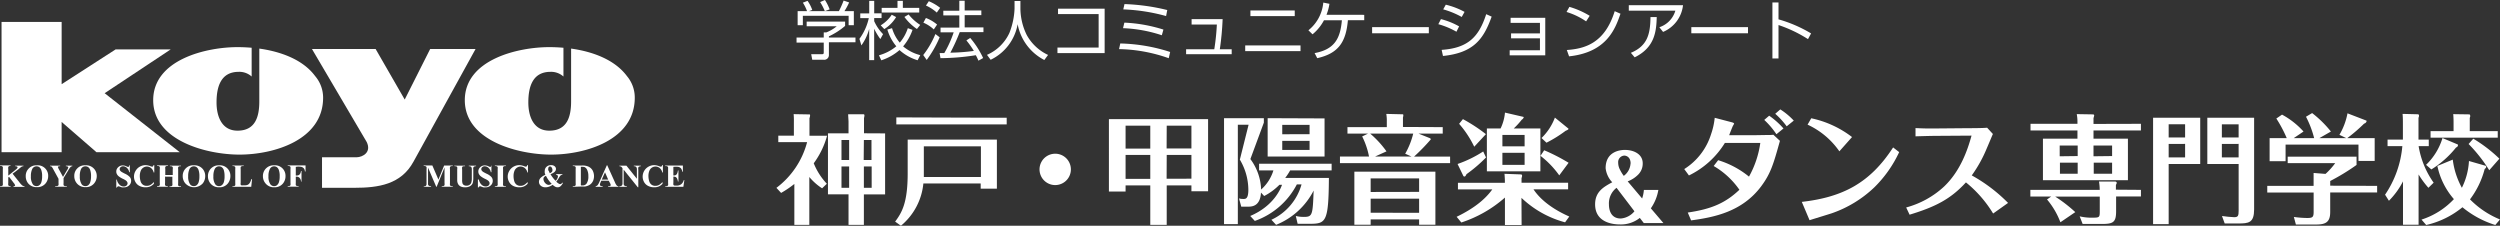 <svg id="logo_white" xmlns="http://www.w3.org/2000/svg" width="570" height="51.468" viewBox="0 0 570 51.468">
  <rect x="0" y="0" width="570" height="51.468" fill="#333333" stroke="none"/>
  <path id="パス_208" data-name="パス 208" d="M40.965,34.375,23.837,20.92,38.9,10.932H26.342l-12.31,7.932V4.67H.33V34.375h13.7v-6.9l7.943,6.9Z" transform="translate(0.023 0.329)" fill="#fff"/>
  <path id="パス_209" data-name="パス 209" d="M78.922,31.636,66.44,10.43H80.955l6.637,11.529L93.4,10.43h10.351L89.594,36.121c-2.826,5.2-7.975,5.962-13.456,5.962h-7.4V35.126h7.889C78.044,35.093,80.067,33.969,78.922,31.636Z" transform="translate(4.682 0.735)" fill="#fff"/>
  <path id="パス_210" data-name="パス 210" d="M69.54,16.623c-2.8-3.768-7.868-5.577-12.717-6.252V22.415c0,3.447-.878,6.669-4.967,6.669-3.629,0-4.785-3.318-4.785-6.423,0-3.5.921-6.99,5.063-6.99a4.207,4.207,0,0,1,2.944,1.07V10.179c-1.07-.086-2.141-.139-3.083-.139C44.8,10,32.63,12.855,32.63,22.136S44.9,34.543,52.294,34.543c7.9,0,19.076-3.351,19.076-12.963a7.579,7.579,0,0,0-1.83-4.956Z" transform="translate(2.299 0.707)" fill="#fff"/>
  <path id="パス_211" data-name="パス 211" d="M135.952,16.623c-2.815-3.768-7.868-5.577-12.717-6.252V22.415c0,3.447-.878,6.669-4.967,6.669-3.64,0-4.785-3.318-4.785-6.423,0-3.5.921-6.99,5.063-6.99a4.207,4.207,0,0,1,2.944,1.07V10.179c-1.07-.086-2.141-.139-3.083-.139C111.171,10,99,12.855,99,22.136s12.268,12.407,19.675,12.407c7.9,0,19.076-3.351,19.076-12.963a7.579,7.579,0,0,0-1.8-4.956Z" transform="translate(6.976 0.707)" fill="#fff"/>
  <path id="パス_212" data-name="パス 212" d="M2.869,37.125l1.7,2.141a2.944,2.944,0,0,0,.621.61.739.739,0,0,0,.4.107v.139H3.072v-.139a.557.557,0,0,0,.31-.075.15.15,0,0,0,.064-.128,1.338,1.338,0,0,0-.321-.557l-1.07-1.4-.171.161v1.285a1.306,1.306,0,0,0,0,.46.332.332,0,0,0,.161.161.9.9,0,0,0,.385.064v.139H0v-.139H.161a.61.61,0,0,0,.332-.075.3.3,0,0,0,.15-.171,1.691,1.691,0,0,0,0-.439V36.054a1.852,1.852,0,0,0,0-.46.385.385,0,0,0-.161-.161.546.546,0,0,0-.321-.075H0V35.23H2.4v.128a.728.728,0,0,0-.375.075.332.332,0,0,0-.139.171,1.231,1.231,0,0,0,0,.45v1.5l1.745-1.392c.246-.2.375-.364.375-.482a.246.246,0,0,0-.161-.214,1.07,1.07,0,0,0-.385-.054v-.128H5.352v.128a.974.974,0,0,0-.4.1,5.7,5.7,0,0,0-.674.546Z" transform="translate(0 2.482)" fill="#fff"/>
  <path id="パス_213" data-name="パス 213" d="M8.006,35.211A2.387,2.387,0,0,1,10.6,37.683a2.644,2.644,0,0,1-.535,1.584,2.4,2.4,0,0,1-2.012.921,2.441,2.441,0,0,1-2.012-.856,2.516,2.516,0,0,1-.557-1.649A2.366,2.366,0,0,1,6.208,35.9a2.334,2.334,0,0,1,1.8-.685Zm0,.236a1.07,1.07,0,0,0-1.07.674,3.7,3.7,0,0,0-.278,1.595,3.051,3.051,0,0,0,.439,1.82.985.985,0,0,0,.846.417.942.942,0,0,0,.61-.182,1.413,1.413,0,0,0,.492-.717,4.111,4.111,0,0,0,.171-1.306,4.046,4.046,0,0,0-.182-1.434,1.381,1.381,0,0,0-.45-.674,1.07,1.07,0,0,0-.535-.193Z" transform="translate(0.386 2.48)" fill="#fff"/>
  <path id="パス_214" data-name="パス 214" d="M15.745,35.28v.128a.76.76,0,0,0-.364.139,4.046,4.046,0,0,0-.567.814l-1.07,1.745v1.156a1.916,1.916,0,0,0,0,.46.567.567,0,0,0,.161.161.621.621,0,0,0,.3.064h.278v.139H11.838v-.139H12.1a.653.653,0,0,0,.343-.075.343.343,0,0,0,.15-.171,1.691,1.691,0,0,0,0-.439v-.974l-1.135-2.066a3.6,3.6,0,0,0-.428-.707.739.739,0,0,0-.375-.107V35.28h2.312v.128h-.118a.514.514,0,0,0-.3.064c-.054,0-.086.075-.086.128a2.141,2.141,0,0,0,.289.642l.867,1.606.867-1.467a2,2,0,0,0,.332-.707.193.193,0,0,0-.1-.161.942.942,0,0,0-.45-.107V35.28Z" transform="translate(0.75 2.486)" fill="#fff"/>
  <path id="パス_215" data-name="パス 215" d="M18.346,35.211a2.409,2.409,0,0,1,2.6,2.473,2.591,2.591,0,0,1-.546,1.584,2.376,2.376,0,0,1-2,.921,2.441,2.441,0,0,1-2.012-.888,2.526,2.526,0,0,1-.567-1.649,2.376,2.376,0,0,1,.739-1.788A2.323,2.323,0,0,1,18.346,35.211Zm0,.236a1.07,1.07,0,0,0-1.006.674,3.7,3.7,0,0,0-.257,1.595,3.147,3.147,0,0,0,.428,1.82,1.006,1.006,0,0,0,.856.417.963.963,0,0,0,.61-.182,1.392,1.392,0,0,0,.482-.717,4.078,4.078,0,0,0,.182-1.306,4.282,4.282,0,0,0-.182-1.434,1.381,1.381,0,0,0-.45-.674,1.07,1.07,0,0,0-.621-.193Z" transform="translate(1.115 2.48)" fill="#fff"/>
  <path id="パス_216" data-name="パス 216" d="M27.853,35.17v1.616h-.139a1.691,1.691,0,0,0-.514-.974,1.274,1.274,0,0,0-.878-.375.814.814,0,0,0-.567.2.6.6,0,0,0-.214.439.535.535,0,0,0,.075.289,1.21,1.21,0,0,0,.332.332c.118.075.364.214.771.417a3.522,3.522,0,0,1,1.145.781,1.327,1.327,0,0,1,.289.846,1.413,1.413,0,0,1-.471,1.07,1.7,1.7,0,0,1-1.2.428,1.82,1.82,0,0,1-.428,0,4.765,4.765,0,0,1-.514-.171A.642.642,0,0,0,25.262,40a.289.289,0,0,0-.193.075.5.5,0,0,0-.171.214H24.77v-1.82H24.9a2.077,2.077,0,0,0,.61,1.167,1.359,1.359,0,0,0,.953.407.9.9,0,0,0,.642-.225.674.674,0,0,0,.236-.5.621.621,0,0,0-.1-.321,1.071,1.071,0,0,0-.268-.31,3.886,3.886,0,0,0-.664-.375,4.924,4.924,0,0,1-.942-.557,1.488,1.488,0,0,1-.439-.5,1.188,1.188,0,0,1-.161-.621,1.285,1.285,0,0,1,.428-.974,1.434,1.434,0,0,1,1.07-.417,2.141,2.141,0,0,1,.46.064,1.862,1.862,0,0,1,.407.161,1.07,1.07,0,0,0,.343.118.171.171,0,0,0,.139-.064.728.728,0,0,0,.107-.278Z" transform="translate(1.745 2.478)" fill="#fff"/>
  <path id="パス_217" data-name="パス 217" d="M33.164,35.17v1.681h-.139a1.852,1.852,0,0,0-.589-1.006,1.552,1.552,0,0,0-.963-.353,1.467,1.467,0,0,0-.835.268,1.531,1.531,0,0,0-.546.674,3.1,3.1,0,0,0-.225,1.2,4.068,4.068,0,0,0,.161,1.178,1.541,1.541,0,0,0,.514.8,1.413,1.413,0,0,0,.9.278,1.659,1.659,0,0,0,.835-.2,2.976,2.976,0,0,0,.8-.685v.417a2.719,2.719,0,0,1-.846.61,2.548,2.548,0,0,1-1.07.193,2.965,2.965,0,0,1-1.37-.31,2.141,2.141,0,0,1-.921-.888,2.43,2.43,0,0,1-.332-1.242,2.5,2.5,0,0,1,.364-1.306,2.548,2.548,0,0,1,.974-.963,2.676,2.676,0,0,1,1.306-.343,3.094,3.094,0,0,1,1.07.225,1.552,1.552,0,0,0,.417.128.31.31,0,0,0,.2-.086.482.482,0,0,0,.107-.268Z" transform="translate(2.011 2.478)" fill="#fff"/>
  <path id="パス_218" data-name="パス 218" d="M35.281,37.788v1.477a1.392,1.392,0,0,0,0,.46.417.417,0,0,0,.15.161.717.717,0,0,0,.321.064h.161v.139H33.44v-.139H33.6a.61.61,0,0,0,.332-.075.289.289,0,0,0,.139-.171,1.2,1.2,0,0,0,0-.439V36.054a1.306,1.306,0,0,0,0-.46.31.31,0,0,0-.15-.161.6.6,0,0,0-.321-.075H33.44V35.23h2.516v.128H35.8a.61.61,0,0,0-.332.075.321.321,0,0,0-.139.171,1.274,1.274,0,0,0,0,.45v1.37h1.7V36.108a1.306,1.306,0,0,0,0-.46.289.289,0,0,0-.161-.161.546.546,0,0,0-.321-.075h-.161v-.128H38.91v.128h-.161a.589.589,0,0,0-.332.075.343.343,0,0,0-.15.171,1.274,1.274,0,0,0,0,.45v3.211a1.392,1.392,0,0,0,0,.46.375.375,0,0,0,.161.161.717.717,0,0,0,.321.064h.161v.139H36.3V40h.161a.589.589,0,0,0,.332-.075.3.3,0,0,0,.15-.171,1.2,1.2,0,0,0,0-.439v-1.5Z" transform="translate(2.356 2.482)" fill="#fff"/>
  <path id="パス_219" data-name="パス 219" d="M41.457,35.21a2.473,2.473,0,0,1,1.873.674,2.441,2.441,0,0,1,.717,1.8,2.644,2.644,0,0,1-.535,1.616,2.687,2.687,0,0,1-4.025,0,2.526,2.526,0,0,1-.567-1.649,2.376,2.376,0,0,1,.739-1.788A2.334,2.334,0,0,1,41.457,35.21Zm0,.236a1.07,1.07,0,0,0-1.017.674,3.7,3.7,0,0,0-.278,1.595,3.051,3.051,0,0,0,.439,1.82.985.985,0,0,0,.846.417.942.942,0,0,0,.61-.182,1.413,1.413,0,0,0,.492-.717,4.11,4.11,0,0,0,.171-1.306,4.282,4.282,0,0,0-.182-1.434,1.381,1.381,0,0,0-.45-.674,1.07,1.07,0,0,0-.589-.193Z" transform="translate(2.742 2.481)" fill="#fff"/>
  <path id="パス_220" data-name="パス 220" d="M46.816,35.211a2.387,2.387,0,0,1,2.591,2.473,2.644,2.644,0,0,1-.535,1.616,2.4,2.4,0,0,1-2.012.921,2.441,2.441,0,0,1-2.012-.888,2.516,2.516,0,0,1-.557-1.649,2.419,2.419,0,0,1,2.526-2.473Zm0,.236a1.07,1.07,0,0,0-1.006.674,3.7,3.7,0,0,0-.278,1.595,3.062,3.062,0,0,0,.428,1.82.985.985,0,0,0,.846.417.942.942,0,0,0,.61-.182,1.413,1.413,0,0,0,.492-.717,4.111,4.111,0,0,0,.171-1.306,4.678,4.678,0,0,0-.171-1.434,1.317,1.317,0,0,0-.46-.674,1.07,1.07,0,0,0-.589-.193Z" transform="translate(3.121 2.48)" fill="#fff"/>
  <path id="パス_221" data-name="パス 221" d="M53.974,38.408l-.182,1.7H49.51v-.139h.161A.61.61,0,0,0,50,39.9a.343.343,0,0,0,.15-.171,1.691,1.691,0,0,0,0-.439V36.074a1.852,1.852,0,0,0,0-.46.385.385,0,0,0-.161-.161.6.6,0,0,0-.321-.075H49.51V35.25h2.569v.128h-.2a.653.653,0,0,0-.343.075.4.4,0,0,0-.15.171,1.809,1.809,0,0,0,0,.45v3.072a1.424,1.424,0,0,0,0,.471.225.225,0,0,0,.161.15,1.574,1.574,0,0,0,.439,0h.4a1.424,1.424,0,0,0,.642-.139,1.2,1.2,0,0,0,.439-.428,3.115,3.115,0,0,0,.353-.867Z" transform="translate(3.489 2.484)" fill="#fff"/>
  <path id="パス_222" data-name="パス 222" d="M58.558,35.211a2.387,2.387,0,0,1,2.591,2.473,2.58,2.58,0,0,1-.535,1.616,2.4,2.4,0,0,1-2,.921,2.441,2.441,0,0,1-2.023-.888A2.516,2.516,0,0,1,56,37.683a2.419,2.419,0,0,1,2.526-2.473Zm0,.236a1.07,1.07,0,0,0-1.006.674,3.533,3.533,0,0,0-.289,1.595,3.051,3.051,0,0,0,.439,1.82,1.07,1.07,0,0,0,1.467.236,1.467,1.467,0,0,0,.482-.717,4.11,4.11,0,0,0,.171-1.306,4.046,4.046,0,0,0-.182-1.434,1.381,1.381,0,0,0-.45-.674,1.07,1.07,0,0,0-.589-.193Z" transform="translate(3.946 2.48)" fill="#fff"/>
  <path id="パス_223" data-name="パス 223" d="M63.121,35.562v1.98h.128a1.3,1.3,0,0,0,.535-.1.856.856,0,0,0,.332-.321,1.467,1.467,0,0,0,.193-.621h.118v2.419h-.118a1.263,1.263,0,0,0-.375-.9,1.07,1.07,0,0,0-.685-.225h-.128v1.467a1.981,1.981,0,0,0,0,.46.567.567,0,0,0,.161.161.717.717,0,0,0,.321.064h.161v.139H61.28v-.139h.15a.621.621,0,0,0,.343-.075.257.257,0,0,0,.139-.171,1.2,1.2,0,0,0,0-.439V36.054a1.306,1.306,0,0,0,0-.46.31.31,0,0,0-.15-.161.61.61,0,0,0-.332-.075h-.15V35.23h4.068v1.381H65.2a1.231,1.231,0,0,0-.257-.717,1.07,1.07,0,0,0-.589-.332,4.1,4.1,0,0,0-.792-.054Z" transform="translate(4.318 2.482)" fill="#fff"/>
  <path id="パス_224" data-name="パス 224" d="M93.6,38.462l1.306-3.211h1.97v.128h-.161a.653.653,0,0,0-.343.075.375.375,0,0,0-.139.171,1.52,1.52,0,0,0,0,.439v3.211a1.777,1.777,0,0,0,0,.46.45.45,0,0,0,.161.161.717.717,0,0,0,.321.064h.161V40.1H94.361v-.139h.15a.621.621,0,0,0,.343-.075.332.332,0,0,0,.139-.171,1.2,1.2,0,0,0,0-.439V35.7l-1.8,4.41h-.086l-1.873-4.367v3.393a3.846,3.846,0,0,0,0,.439.5.5,0,0,0,.2.289.867.867,0,0,0,.492.107v.139H90.271v-.139h0a.707.707,0,0,0,.3,0,.364.364,0,0,0,.2-.139.717.717,0,0,0,.118-.257s0-.15,0-.375V36.054a1.553,1.553,0,0,0,0-.45.385.385,0,0,0-.161-.161.61.61,0,0,0-.332-.075h-.15V35.24h1.97Z" transform="translate(6.359 2.483)" fill="#fff"/>
  <path id="パス_225" data-name="パス 225" d="M96.72,35.28h2.494v.128h-.128a1.07,1.07,0,0,0-.385.054.332.332,0,0,0-.15.171,1.627,1.627,0,0,0,0,.514v2.366a2.441,2.441,0,0,0,.1.856.76.76,0,0,0,.321.343,1.07,1.07,0,0,0,.567.139,1.177,1.177,0,0,0,.664-.171,1.07,1.07,0,0,0,.417-.482,3.212,3.212,0,0,0,.139-1.07v-1.98a.964.964,0,0,0-.075-.46.343.343,0,0,0-.171-.193,1.07,1.07,0,0,0-.45-.086V35.28h1.67v.128h-.1a.653.653,0,0,0-.343.086.5.5,0,0,0-.193.246,1.21,1.21,0,0,0,0,.407v1.83a4.753,4.753,0,0,1-.118,1.231,1.413,1.413,0,0,1-.546.7,2.034,2.034,0,0,1-1.188.31,2.3,2.3,0,0,1-.963-.161,1.359,1.359,0,0,1-.653-.589,1.884,1.884,0,0,1-.2-.953V36.147a1.627,1.627,0,0,0,0-.514.353.353,0,0,0-.161-.171,1.177,1.177,0,0,0-.417-.054Z" transform="translate(6.815 2.486)" fill="#fff"/>
  <path id="パス_226" data-name="パス 226" d="M104.873,35.17v1.616h-.139a1.691,1.691,0,0,0-.514-.974,1.274,1.274,0,0,0-.878-.375.814.814,0,0,0-.567.2.6.6,0,0,0-.214.439.642.642,0,0,0,.075.289,1.209,1.209,0,0,0,.332.332c.118.075.364.214.771.417a3.4,3.4,0,0,1,1.145.781,1.327,1.327,0,0,1,.289.846,1.37,1.37,0,0,1-.471,1.07,1.713,1.713,0,0,1-1.2.428,1.873,1.873,0,0,1-.428,0,2.037,2.037,0,0,1-.514-.171.642.642,0,0,0-.278-.075.289.289,0,0,0-.193.075.439.439,0,0,0-.171.214h-.128v-1.82h.225a2.141,2.141,0,0,0,.6,1.167,1.392,1.392,0,0,0,.974.407.9.9,0,0,0,.632-.225.642.642,0,0,0,.235-.5.717.717,0,0,0-.086-.321,1.241,1.241,0,0,0-.278-.31,3.886,3.886,0,0,0-.664-.375,5.287,5.287,0,0,1-.942-.557,1.616,1.616,0,0,1-.439-.5,1.188,1.188,0,0,1-.161-.621,1.285,1.285,0,0,1,.428-.974,1.434,1.434,0,0,1,1.07-.417,2.141,2.141,0,0,1,.46.064,1.863,1.863,0,0,1,.407.161,1.07,1.07,0,0,0,.332.118.182.182,0,0,0,.15-.064.728.728,0,0,0,.107-.278Z" transform="translate(7.172 2.478)" fill="#fff"/>
  <path id="パス_227" data-name="パス 227" d="M107.916,39.971v.139H105.4v-.139h.161a.61.61,0,0,0,.332-.075.343.343,0,0,0,.15-.171,1.692,1.692,0,0,0,0-.439V36.074a1.852,1.852,0,0,0,0-.46.332.332,0,0,0-.161-.161.6.6,0,0,0-.321-.075H105.4V35.25h2.516v.128h-.15a.621.621,0,0,0-.343.075.4.4,0,0,0-.15.171,1.808,1.808,0,0,0,0,.45v3.211a1.391,1.391,0,0,0,0,.46.418.418,0,0,0,.15.161.728.728,0,0,0,.332.064Z" transform="translate(7.427 2.484)" fill="#fff"/>
  <path id="パス_228" data-name="パス 228" d="M112.754,35.17v1.681h-.128a1.788,1.788,0,0,0-.589-1.006,1.552,1.552,0,0,0-.963-.353,1.467,1.467,0,0,0-.835.268,1.531,1.531,0,0,0-.546.674,3.1,3.1,0,0,0-.225,1.2,4.068,4.068,0,0,0,.161,1.178,1.541,1.541,0,0,0,.514.8,1.434,1.434,0,0,0,.9.278,1.659,1.659,0,0,0,.835-.2,2.976,2.976,0,0,0,.8-.685v.417a2.847,2.847,0,0,1-.846.61,2.515,2.515,0,0,1-1.07.193,2.965,2.965,0,0,1-1.37-.31,2.141,2.141,0,0,1-.921-.888,2.43,2.43,0,0,1-.332-1.242,2.5,2.5,0,0,1,.364-1.306,2.548,2.548,0,0,1,.974-.963,2.676,2.676,0,0,1,1.306-.343,3.147,3.147,0,0,1,1.07.225,1.67,1.67,0,0,0,.417.128.268.268,0,0,0,.193-.086.417.417,0,0,0,.118-.268Z" transform="translate(7.62 2.478)" fill="#fff"/>
  <path id="パス_229" data-name="パス 229" d="M118.664,37.225h1.477v.139a.792.792,0,0,0-.4.15,2,2,0,0,0-.375.525,7.493,7.493,0,0,1-.632.91,3.575,3.575,0,0,0,.589.45.61.61,0,0,0,.31.1.621.621,0,0,0,.482-.343l.139.075a2.141,2.141,0,0,1-.621.814.963.963,0,0,1-.567.182,1.263,1.263,0,0,1-.535-.118,2.558,2.558,0,0,1-.61-.45,3.436,3.436,0,0,1-.835.428,2.366,2.366,0,0,1-.814.139,1.541,1.541,0,0,1-1.07-.364,1.145,1.145,0,0,1-.407-.867,1.263,1.263,0,0,1,.385-.921,3,3,0,0,1,1.07-.685,2.8,2.8,0,0,1-.139-.46,1.905,1.905,0,0,1,0-.417,1.252,1.252,0,0,1,.4-.953,1.424,1.424,0,0,1,1.07-.385,1.156,1.156,0,0,1,.792.257.781.781,0,0,1,.3.589.91.91,0,0,1-.31.685,2.7,2.7,0,0,1-.942.525,7.718,7.718,0,0,0,1.167,1.52,1.638,1.638,0,0,0,.535-1,.353.353,0,0,0-.107-.257.46.46,0,0,0-.3-.128Zm-2.269.385a1.07,1.07,0,0,0-.407.257.632.632,0,0,0-.171.439,1.349,1.349,0,0,0,.193.674,1.68,1.68,0,0,0,.471.514,1.006,1.006,0,0,0,.546.182.942.942,0,0,0,.31-.064l.364-.171a6.979,6.979,0,0,1-1.306-1.83Zm.846-.6a1.124,1.124,0,0,0,.5-.3.546.546,0,0,0,.128-.375,1.07,1.07,0,0,0-.214-.674.428.428,0,0,0-.343-.182.364.364,0,0,0-.278.128.471.471,0,0,0-.118.353,1.177,1.177,0,0,0,0,.375A2.079,2.079,0,0,1,117.241,37.011Z" transform="translate(8.089 2.478)" fill="#fff"/>
  <path id="パス_230" data-name="パス 230" d="M122,40.11v-.139h.161a.653.653,0,0,0,.321-.064.471.471,0,0,0,.171-.182,1.584,1.584,0,0,0,0-.439V36.074a1.659,1.659,0,0,0,0-.46.332.332,0,0,0-.161-.161.567.567,0,0,0-.321-.075H122V35.25h2.141a3.393,3.393,0,0,1,1.392.236,2.141,2.141,0,0,1,.974.867,2.8,2.8,0,0,1,.171,2.259,2.077,2.077,0,0,1-.428.707,1.884,1.884,0,0,1-.6.45,3.1,3.1,0,0,1-.824.268,4.86,4.86,0,0,1-.685,0Zm1.841-4.56v3.768a1.273,1.273,0,0,0,0,.375.139.139,0,0,0,.1.1.557.557,0,0,0,.268,0,1.07,1.07,0,0,0,.921-.407,2.8,2.8,0,0,0,.417-1.7,3.212,3.212,0,0,0-.289-1.477,1.231,1.231,0,0,0-.589-.6,2.676,2.676,0,0,0-.835-.054Z" transform="translate(8.596 2.484)" fill="#fff"/>
  <path id="パス_231" data-name="パス 231" d="M129.846,38.733h-1.7l-.2.471a1.177,1.177,0,0,0-.107.385.343.343,0,0,0,.171.31,1.7,1.7,0,0,0,.471.075v.139H126.87v-.139a.717.717,0,0,0,.428-.214,3.029,3.029,0,0,0,.407-.728l1.723-3.843h.075l1.788,3.95a2.462,2.462,0,0,0,.417.707.525.525,0,0,0,.343.128v.139h-2.344v-.139h.1a.717.717,0,0,0,.4-.075.2.2,0,0,0,.086-.161.536.536,0,0,0,0-.128l-.107-.278Zm-.118-.257L129,36.806l-.739,1.67Z" transform="translate(8.94 2.48)" fill="#fff"/>
  <path id="パス_232" data-name="パス 232" d="M133.525,35.28l2.387,2.987V36.2a.953.953,0,0,0-.128-.589.674.674,0,0,0-.567-.2V35.28h1.6v.128a1.4,1.4,0,0,0-.417.107.407.407,0,0,0-.161.2,1.274,1.274,0,0,0,0,.482v4.014h-.118L132.9,36.2v3.062c0,.278,0,.471.193.567a.664.664,0,0,0,.428.139h.107v.139h-1.7v-.139a.771.771,0,0,0,.557-.161.76.76,0,0,0,.15-.546v-3.4l-.1-.128a.877.877,0,0,0-.268-.246.953.953,0,0,0-.343-.075V35.28Z" transform="translate(9.296 2.486)" fill="#fff"/>
  <path id="パス_233" data-name="パス 233" d="M141.494,35.17v1.681h-.139a1.777,1.777,0,0,0-.578-1.006,1.5,1.5,0,0,0-2.355.589,3.1,3.1,0,0,0-.225,1.2,4.058,4.058,0,0,0,.171,1.178,1.541,1.541,0,0,0,.514.8,1.392,1.392,0,0,0,.9.278,1.723,1.723,0,0,0,.835-.2,2.955,2.955,0,0,0,.792-.685v.417a2.687,2.687,0,0,1-.835.61,2.59,2.59,0,0,1-1.07.193,2.965,2.965,0,0,1-1.37-.31,2.141,2.141,0,0,1-.931-.888,2.527,2.527,0,0,1-.321-1.242,2.591,2.591,0,0,1,1.338-2.269,2.633,2.633,0,0,1,1.3-.343,3.051,3.051,0,0,1,1.07.225,1.7,1.7,0,0,0,.428.128.268.268,0,0,0,.193-.086.417.417,0,0,0,.107-.268Z" transform="translate(9.645 2.478)" fill="#fff"/>
  <path id="パス_234" data-name="パス 234" d="M143.543,35.56v1.959h.1a.76.76,0,0,0,.664-.278,1.884,1.884,0,0,0,.268-.856h.128v2.526h-.128a2.044,2.044,0,0,0-.182-.674.749.749,0,0,0-.321-.353,1.145,1.145,0,0,0-.525-.1v1.359a2.139,2.139,0,0,0,0,.492.268.268,0,0,0,.128.139.514.514,0,0,0,.3.064h.289a1.691,1.691,0,0,0,1.07-.321,1.8,1.8,0,0,0,.589-.953h.128l-.225,1.541H141.7v-.139h.161a.674.674,0,0,0,.343-.075.332.332,0,0,0,.139-.171,1.2,1.2,0,0,0,0-.439V36.074a2.642,2.642,0,0,0,0-.407.343.343,0,0,0-.128-.193.653.653,0,0,0-.375-.1h-.161V35.25h4.036v1.424h-.128a1.938,1.938,0,0,0-.289-.749,1.188,1.188,0,0,0-.535-.343,3.661,3.661,0,0,0-.749-.054Z" transform="translate(9.983 2.484)" fill="#fff"/>
  <path id="パス_235" data-name="パス 235" d="M175.786,41.223a12.942,12.942,0,0,1-2.912-2.58V49.552h-3.415V40.228a23.037,23.037,0,0,1-3.019,2.045l-1.07-1.156a19.065,19.065,0,0,0,7-10.426H165.8V29.213h3.554V26.119a17.9,17.9,0,0,0-.054-1.809l3.607.064c.139,0,.139.128.139.2a1.841,1.841,0,0,1-.139.653v4.014h4.014a19.086,19.086,0,0,1-3.04,6.273,14.89,14.89,0,0,0,2.987,4.667ZM190.151,28.7V42.615h-4.839v6.947h-3.5V42.6h-4.689V28.688h4.689V26c0-.128-.086-1.392-.086-1.659h3.479c.107,0,.236,0,.236.3a3.488,3.488,0,0,1-.1.567v3.468Zm-8.2,1.509h-1.745v4.56h1.745Zm0,6.037h-1.745v4.86h1.745Zm3.318-1.477h1.777v-4.56h-1.734Zm.043,6.337h1.777v-4.86h-1.777Z" transform="translate(11.652 1.713)" fill="#fff"/>
  <path id="パス_236" data-name="パス 236" d="M197.093,40.072a14.269,14.269,0,0,1-5.117,9.634l-1.317-.942c1.477-1.991,2.858-4.175,2.858-10.962V30.074h20.339V41.26h-3.693V40.072Zm19-14.986v1.509H190.928V25Zm-5.877,13.509v-7H197.2v7Z" transform="translate(13.434 1.762)" fill="#fff"/>
  <path id="パス_237" data-name="パス 237" d="M228.564,36.347a3.575,3.575,0,1,1-1.047-2.56,3.6,3.6,0,0,1,1.047,2.56Z" transform="translate(15.598 2.307)" fill="#fff"/>
  <path id="パス_238" data-name="パス 238" d="M249.367,49.477h-3.747V40.485H239.99v1.392h-3.8V25.37H258.8V41.823H255V40.485h-5.631Zm-3.747-22.608H239.99V32.1h5.631Zm0,6.669H239.99V39h5.631Zm3.725-1.477H255V26.869h-5.631Zm0,6.894H255V33.538h-5.631Z" transform="translate(16.643 1.788)" fill="#fff"/>
  <path id="パス_239" data-name="パス 239" d="M266.683,47.468c5.577-2.366,7.033-6.519,7.247-7.108h-.589a13.915,13.915,0,0,1-3.479,2.558l-.728-.781c-.182,3.211-2.141,3.211-3.04,3.211h-1.456l-.514-1.884a3.607,3.607,0,0,0,.974.128c.535,0,1.156,0,1.156-2.141a13.585,13.585,0,0,0-1.938-6.83l1.991-7.954h-2.451V49.33H260.71V25.17h9.078v1.017l-3.072,8.307a12.3,12.3,0,0,1,2.451,6.947,9.559,9.559,0,0,0,2.8-4.367h-3.265V35.564h16.539v1.509h-9.452a13.008,13.008,0,0,1-1.135,1.723h9.966c-.075,10.127-.664,10.458-4.464,10.458h-2.665l-.417-1.788a7.364,7.364,0,0,0,1.831.214c1.97,0,2.023-.407,2.237-6.005a16.571,16.571,0,0,1-8.564,7.814l-1.07-1.156a12.61,12.61,0,0,0,6.872-8.061h-1.07a17.235,17.235,0,0,1-9.581,8.328Zm16.945-22.244v8.692H270.655V25.17Zm-3.415,3.607V26.69h-6.23v2.141Zm-6.23,1.509v2.077h6.23V30.34Z" transform="translate(18.37 1.774)" fill="#fff"/>
  <path id="パス_240" data-name="パス 240" d="M308.832,27.279v1.477H303.32l2.665,1.07a.589.589,0,0,1,.128.246A45.611,45.611,0,0,1,302.292,34h8.221v1.488H285.4V33.98h6.626a17.545,17.545,0,0,0-1.563-4.582l1.327-.642h-4.678V27.279h8.97V25.9a8.9,8.9,0,0,0-.118-1.638l3.672.086c.128,0,.214,0,.214.236a3.214,3.214,0,0,1-.086.514v2.141ZM292.4,48.313v1.22h-3.715v-12.1h18.476v12.1h-3.715v-1.22Zm-.107-19.557a22.214,22.214,0,0,1,3.715,4.046l-2.6,1.178h8.3l-1.434-.642a17.63,17.63,0,0,0,1.83-4.582ZM303.448,42.04V38.968H292.4v3.094Zm0,4.764V43.593H292.4V46.8Z" transform="translate(20.11 1.709)" fill="#fff"/>
  <path id="パス_241" data-name="パス 241" d="M325.065,49.607h-3.8V43.355a28.271,28.271,0,0,1-9.945,5.684l-1.07-1.3c4.207-2.023,6.68-4.207,8.136-6.252H310.55V39.983h10.7v-.46c0-.46-.054-1.178-.086-1.584l3.832.139a.353.353,0,0,1,.182.289,1.317,1.317,0,0,1-.128.535v1.07h10.619v1.509h-7.889c.963,1.477,3.211,4.014,8.157,6.2L334.978,49a23.079,23.079,0,0,1-9.945-5.577Zm-8.114-15.393a32.557,32.557,0,0,1-4.442,3.8c-.193.385-.3.546-.46.546a.492.492,0,0,1-.246-.086L310.464,35.7a26.762,26.762,0,0,0,5.845-2.858Zm-2.687-2.451a23.2,23.2,0,0,0-3.447-5.224l.867-1.07a37.562,37.562,0,0,1,5.245,3.425ZM329.347,27.6v9.773h-12.2V27.6h3.126a10.481,10.481,0,0,0,1-3.618l4.207.974c.086.054.053.128.053.161a1.068,1.068,0,0,1-.428.482,18.331,18.331,0,0,1-1.83,2Zm-8.66,4.068h5.063V29.075h-5.063Zm5.063,1.477h-5.063v2.751h5.063Zm7.9,5.149a20.808,20.808,0,0,0-4.282-4.453l.846-1.274a42.605,42.605,0,0,1,5.566,2.858Zm2.045-10.7c.268.2-.407.46-.589.535a29.46,29.46,0,0,1-4.367,2.719l-1.135-1.07a12.557,12.557,0,0,0,3.051-4.657Z" transform="translate(21.861 1.69)" fill="#fff"/>
  <path id="パス_242" data-name="パス 242" d="M350.466,43a7.932,7.932,0,0,0,.4-1.938h3.3a10.329,10.329,0,0,1-1.713,4.186l2.869,3.361h-4.475l-.91-1.178a6.883,6.883,0,0,1-4.56,1.488c-1.07,0-5.631-.171-5.631-4.582,0-2.922,2-3.993,3.907-5.031a5.534,5.534,0,0,1-1.509-3.211c0-3.768,3.211-4.164,4.41-4.164,1.959,0,4.046.931,4.046,3.051a3.532,3.532,0,0,1-.953,2.494,6.712,6.712,0,0,1-2.473,1.627Zm-5.834-2.43a4.485,4.485,0,0,0-1.734,3.789c0,1.22.417,3.211,2.7,3.211a4.528,4.528,0,0,0,3.115-1.649Zm3.211-5.524c0-1.574-1.07-1.82-1.434-1.82a1.477,1.477,0,0,0-1.4,1.627,3.393,3.393,0,0,0,.407,1.584,8.561,8.561,0,0,0,.867,1.413,3.8,3.8,0,0,0,1.542-2.826Z" transform="translate(23.939 2.25)" fill="#fff"/>
  <path id="パス_243" data-name="パス 243" d="M359.533,46.818c5.352-.781,8.564-2.141,11.775-5.192a18.358,18.358,0,0,0-5.866-5.417l1.017-1.327a20.489,20.489,0,0,1,7.033,3.747,22,22,0,0,0,2.58-7.675H367.99a19.728,19.728,0,0,1-8.189,7.408l-1.07-1.456a14.473,14.473,0,0,0,6.112-7.943,16.144,16.144,0,0,0,.835-3.747l3.886,1.017c.246.064.535.171.535.332a4.418,4.418,0,0,1-.268.482c-.107.214-.674,1.616-.856,2.141H374.5l3.361-.054a7.492,7.492,0,0,0,1.188-.054l1.5,1.392c-1.477,5.277-2.077,7.408-4.282,10.373-4.335,5.791-10.7,7.054-15.971,7.761Zm20.21-17.855a18.2,18.2,0,0,0-2.773-3.265l1.124-.963a18.559,18.559,0,0,1,3.265,2.912Zm.888-5.663a15.748,15.748,0,0,1,3.072,2.558l-1.616,1.3a17.628,17.628,0,0,0-2.612-2.858Z" transform="translate(25.277 1.642)" fill="#fff"/>
  <path id="パス_244" data-name="パス 244" d="M383.77,44.255c9.324-1.07,15.543-4.282,20.82-12.417l1.381,1.07a27.575,27.575,0,0,1-5.684,8.05,26.633,26.633,0,0,1-9.634,5.877c-.728.246-4.282,1.327-5.117,1.595Zm8.564-11.529a17.951,17.951,0,0,0-7.247-6.08l.835-1.456a23.143,23.143,0,0,1,9.3,4.282Z" transform="translate(27.041 1.775)" fill="#fff"/>
  <path id="パス_245" data-name="パス 245" d="M425.825,46.768a27.371,27.371,0,0,0-6.2-7.1c-3.511,3.832-6.979,5.577-12.846,7.365L406,45.387a20.585,20.585,0,0,0,8.671-4.8c3.715-3.554,5.352-8.371,6.23-11.582l-8.082.054c-1.006,0-3.672.075-4.689.107V27.286c1.756.086,2.8.107,4.689.086l7.354-.064c.375,0,3.286,0,4.282-.107l1.317,1.434c-.128.268-1.156,2.74-1.37,3.211a30.145,30.145,0,0,1-3.447,6.23,36.107,36.107,0,0,1,8.275,6.273Z" transform="translate(28.608 1.917)" fill="#fff"/>
  <path id="パス_246" data-name="パス 246" d="M457.659,26.515v1.52H446.848v1.873h7.846v9.463H435.319V29.909h7.868V28.035h-10.7v-1.52h10.7v-.4a8.939,8.939,0,0,0-.161-1.809l3.822.064c.054.054.161.161.161.236a5.046,5.046,0,0,1-.161.6v1.338Zm0,15.061v1.509H452v3.372c0,2.5-.653,2.89-3.211,2.89h-4.421l-.674-1.734a11.647,11.647,0,0,0,3.072.3c1.4,0,1.509-.107,1.509-1.37V43.118H438.123a32.673,32.673,0,0,1,4.571,3.533L439.3,48.963a17.78,17.78,0,0,0-3.051-5.2l.963-.674H432.45V41.577h15.811a12.068,12.068,0,0,0-.161-1.905h3.64c.214,0,.407.139.407.3s-.193.428-.193.546v1.017ZM443.24,33.869v-2.4h-4.1v2.451Zm-4.046,1.509v2.516h4.046V35.379Zm11.893-1.509v-2.4h-4.239v2.451ZM446.9,35.379v2.516h4.186V35.379Z" transform="translate(30.472 1.713)" fill="#fff"/>
  <path id="パス_247" data-name="パス 247" d="M469.337,25.07V35.625h-7.194V49.337H458.59V25.07Zm-3.447,4.5v-3h-3.747v3Zm-3.747,1.477v3.072h3.747V31.043Zm19.482-5.973v20.9c0,3.072-1.242,3.211-3.607,3.211h-3.1l-.621-1.7c.653.107,2.291.268,2.783.268.878,0,1.017-.3,1.017-1.509V35.625h-7.14V25.07Zm-3.533,4.5v-3h-3.822v3Zm-3.822,1.477v3.072h3.822V31.043Z" transform="translate(32.313 1.766)" fill="#fff"/>
  <path id="パス_248" data-name="パス 248" d="M507.959,40.683v1.509h-10.7v4.442c0,2.237-.942,2.858-3.158,2.858h-4.667l-.46-1.723a24.023,24.023,0,0,0,3,.236c1.242,0,1.509-.161,1.509-1.4v-4.41H482.91V40.683h10.565V37.739l2.719.214A16.114,16.114,0,0,0,498.4,35.5H487.567V34.025h15.7v1.884a48.5,48.5,0,0,1-6.005,3.661v1.07ZM493.6,29.8a22.415,22.415,0,0,0-1.862-4.881l1.4-.835a25,25,0,0,1,4.282,4.207L494.781,29.8h6.144l-1.563-.76a15.136,15.136,0,0,0,1.841-4.9l4.282,1.649a.128.128,0,0,1,.075.128.739.739,0,0,1-.567.567A36.253,36.253,0,0,1,501.14,29.8H507.4V35h-3.693V31.274H487.085v3.779h-3.64V29.8h3.907a29.242,29.242,0,0,0-2.376-4.475l1.3-.888a18.2,18.2,0,0,1,4.9,3.854L488.937,29.8Z" transform="translate(34.027 1.697)" fill="#fff"/>
  <path id="パス_249" data-name="パス 249" d="M517.88,41.109a21.121,21.121,0,0,1-2.237-3.04V49.523h-3.554v-9.88a17.575,17.575,0,0,1-3.211,4.421L508,42.683a23.251,23.251,0,0,0,3.939-11.069h-3.372V30.126h3.5V26.679c0-.888,0-1.584-.075-2.419l3.575.086a.375.375,0,0,1,.171.343,1.07,1.07,0,0,1-.118.46v4.978h2.344v1.488h-2.312a19.942,19.942,0,0,0,3.425,8.328Zm5.556-6.423a17.9,17.9,0,0,0,2.077,6.423A15.6,15.6,0,0,0,527.129,35l3.736,1.07c.139,0,.193.139.193.289s-.193.353-.353.492a19.685,19.685,0,0,1-3.34,6.894,20.339,20.339,0,0,0,6.84,4.582l-1.07,1.263a21.922,21.922,0,0,1-7.493-4.046,19.975,19.975,0,0,1-8.264,4.046l-1.07-1.231a17.363,17.363,0,0,0,7.386-4.667,16.7,16.7,0,0,1-3.768-7.568Zm-6.091,1.188a14.1,14.1,0,0,0,3.747-6.112l3.447,1.456s.086.054.086.107c0,.353-.161.45-.46.621a22.223,22.223,0,0,1-5.609,4.978Zm16.346-7.686v1.488H518.373V28.189h5.245V26.2c0-.246,0-.942-.075-1.884l3.682.054c.118,0,.193.246.193.343a.846.846,0,0,1-.107.439v3.04Zm-1.937,8.917a34.16,34.16,0,0,0-4.71-5.984l1.07-1.21a32.594,32.594,0,0,1,5.952,4.56Z" transform="translate(35.795 1.709)" fill="#fff"/>
  <path id="パス_250" data-name="パス 250" d="M180.729,5.909a16.207,16.207,0,0,1-3.693,2.376v.278h6.059v1.07h-6.059V12.5a1.07,1.07,0,0,1-1.2,1.124h-2.6L173,12.364h2.376c.45,0,.482-.118.482-.45V9.709h-6.2V8.564h6.2V7.386h.589a8.564,8.564,0,0,0,2.366-1.392h-6.851V4.924h8.767Zm-1.413-3.372a20.536,20.536,0,0,0,1.07-2.409l1.263.428a13.916,13.916,0,0,1-1.07,1.98h2.141V5.748h-1.188V3.607H171.094V5.748h-1.188V2.537h2.141A9.066,9.066,0,0,0,171.094.61l1.07-.417a8.062,8.062,0,0,1,1.07,2.066l-.728.278Zm-3.211,0a13.07,13.07,0,0,0-1.07-2.066l1.1-.471a10.887,10.887,0,0,1,1.07,2.141Z" transform="translate(11.955)" fill="#fff"/>
  <path id="パス_251" data-name="パス 251" d="M187.824,8.894a14.385,14.385,0,0,1-1.413-2.355v7.151h-1.135V6.571a11.582,11.582,0,0,1-1.777,3.768l-.45-1.488a12.653,12.653,0,0,0,2.141-4.731h-1.948V3.049h2.045V.18h1.135V3.027H188.1V4.1h-1.681v.717a10.03,10.03,0,0,0,2.023,2.954Zm-.321,3.7a10.64,10.64,0,0,0,3.961-2.055,10.587,10.587,0,0,1-2.045-3.811l1.07-.321a9.109,9.109,0,0,0,1.756,3.3,9.538,9.538,0,0,0,1.841-3.3l1.07.385a11.528,11.528,0,0,1-2.141,3.768,9.806,9.806,0,0,0,3.907,2l-.6,1.167a10.758,10.758,0,0,1-4.132-2.323,11.936,11.936,0,0,1-4.153,2.334Zm.4-6.83a7.89,7.89,0,0,0,2.516-2.419l1,.535a8.179,8.179,0,0,1-2.7,2.74ZM192.952.18V1.775h3.736v1.07h-8.564V1.775h3.607V.18ZM196.163,6.6a11.69,11.69,0,0,1-2.858-2.751l.963-.567a10.855,10.855,0,0,0,2.644,2.387Z" transform="translate(12.898 0.013)" fill="#fff"/>
  <path id="パス_252" data-name="パス 252" d="M196.64,12.535a20.028,20.028,0,0,0,2.773-4.785l.974.739a25,25,0,0,1-2.954,5.17ZM199.049,6.7a8.071,8.071,0,0,0-2.376-1.541l.578-1.07a8.564,8.564,0,0,1,2.548,1.5Zm.685-3.843a9.548,9.548,0,0,0-2.473-1.606l.653-.985a10.94,10.94,0,0,1,2.58,1.509Zm7.622,5.78A20.4,20.4,0,0,1,210.3,13.22l-1.07.6c-.182-.407-.31-.717-.6-1.242a53.822,53.822,0,0,1-8.061.674l-.193-1.167h1.07a25.136,25.136,0,0,0,2.141-4.731h-3V6.283h4.282V3.5h-3.65V2.429h3.65V.16h1.22V2.376h3.8v1.07h-3.8V6.24h4.282v1.07h-5.406A42.5,42.5,0,0,1,202.827,12a44.764,44.764,0,0,0,5.352-.4,19.533,19.533,0,0,0-1.7-2.4Z" transform="translate(13.856 0.011)" fill="#fff"/>
  <path id="パス_253" data-name="パス 253" d="M217.842.21V1.966a13.916,13.916,0,0,0,1.434,5.984,10.7,10.7,0,0,0,4.871,4.56l-.856,1.156A11.572,11.572,0,0,1,217.21,5.5a11.122,11.122,0,0,1-6.155,8.114l-.835-1.124a10.019,10.019,0,0,0,5.117-5.01,16.86,16.86,0,0,0,1.167-5.5V.21Z" transform="translate(14.813 0.015)" fill="#fff"/>
  <path id="パス_254" data-name="パス 254" d="M235.988,1.85V11.977H225.23V10.713h9.388V3.081h-9.259V1.85Z" transform="translate(15.87 0.13)" fill="#fff"/>
  <path id="パス_255" data-name="パス 255" d="M249.676,13.212a35.71,35.71,0,0,0-11.326-2.077l.278-1.285A39.746,39.746,0,0,1,250,11.789ZM248.1,7.978a31.878,31.878,0,0,0-8.842-1.616l.3-1.263a34.255,34.255,0,0,1,8.906,1.584Zm.974-4.378a42.423,42.423,0,0,0-9.763-1.52l.278-1.21a47.186,47.186,0,0,1,9.752,1.359Z" transform="translate(16.795 0.061)" fill="#fff"/>
  <path id="パス_256" data-name="パス 256" d="M260.958,4.07a64.721,64.721,0,0,1-.642,6.883h2.708v1.124H252.63V10.953h6.423a50.329,50.329,0,0,0,.589-5.652h-5.759V4.07Z" transform="translate(17.801 0.287)" fill="#fff"/>
  <path id="パス_257" data-name="パス 257" d="M277.83,10.2v1.3H265.22V10.2ZM276.513,2.23V3.515H266.408V2.23Z" transform="translate(18.688 0.157)" fill="#fff"/>
  <path id="パス_258" data-name="パス 258" d="M291.408,3.344v1.22h-3.725c-.439,5.063-2.205,7.579-6.99,8.66l-.6-1.156c4.464-.835,5.855-3.211,6.219-7.493h-4.078a10.576,10.576,0,0,1-2.612,3.211l-.942-.921A9.153,9.153,0,0,0,282.073.55l1.4.278a10.706,10.706,0,0,1-.674,2.5Z" transform="translate(19.637 0.039)" fill="#fff"/>
  <path id="パス_259" data-name="パス 259" d="M305.181,5.78v1.4H292.25V5.78Z" transform="translate(20.593 0.407)" fill="#fff"/>
  <path id="パス_260" data-name="パス 260" d="M310.482,7.166a17.983,17.983,0,0,0-4.132-1.723l.6-1.156a16.828,16.828,0,0,1,4.143,1.659ZM307.11,11.3c6.027-.407,8.489-2.965,10.159-8.136l1.242.557c-1.841,5.138-4.111,8.253-11.1,8.97ZM311.692,3.8a19.537,19.537,0,0,0-4.228-1.734L308.052,1a17.4,17.4,0,0,1,4.282,1.638Z" transform="translate(21.586 0.07)" fill="#fff"/>
  <path id="パス_261" data-name="パス 261" d="M329.664,3.79v8.564H321.55V11.187h6.9V8.479h-6.583V7.344h6.583v-2.4h-6.69V3.79Z" transform="translate(22.657 0.267)" fill="#fff"/>
  <path id="パス_262" data-name="パス 262" d="M338.124,4.768a16.335,16.335,0,0,0-4.464-2.141l.653-1.167A19.268,19.268,0,0,1,338.937,3.5Zm-4.4,6.53c4.111-.289,8.649-1.541,10.919-8.853l1.317.578c-1.167,3.351-3.061,8.8-11.722,9.72Z" transform="translate(23.511 0.103)" fill="#fff"/>
  <path id="パス_263" data-name="パス 263" d="M359.284,1.1a7.493,7.493,0,0,1-4.549,6.1l-.846-1.07a5.62,5.62,0,0,0,3.65-3.779H346.92V1.1ZM347.391,11.965c3.789-1.574,4.432-4.282,4.475-8.146h1.424c-.086,3.211-.417,6.915-5.031,9.174Z" transform="translate(24.445 0.078)" fill="#fff"/>
  <path id="パス_264" data-name="パス 264" d="M373.161,5.78v1.4H360.24V5.78Z" transform="translate(25.383 0.407)" fill="#fff"/>
  <path id="パス_265" data-name="パス 265" d="M378.9.52V4.374a30.594,30.594,0,0,1,7.429,3.211l-.707,1.3A30.294,30.294,0,0,0,378.9,5.669v7.622H377.51V.52Z" transform="translate(26.6 0.037)" fill="#fff"/>
</svg>
